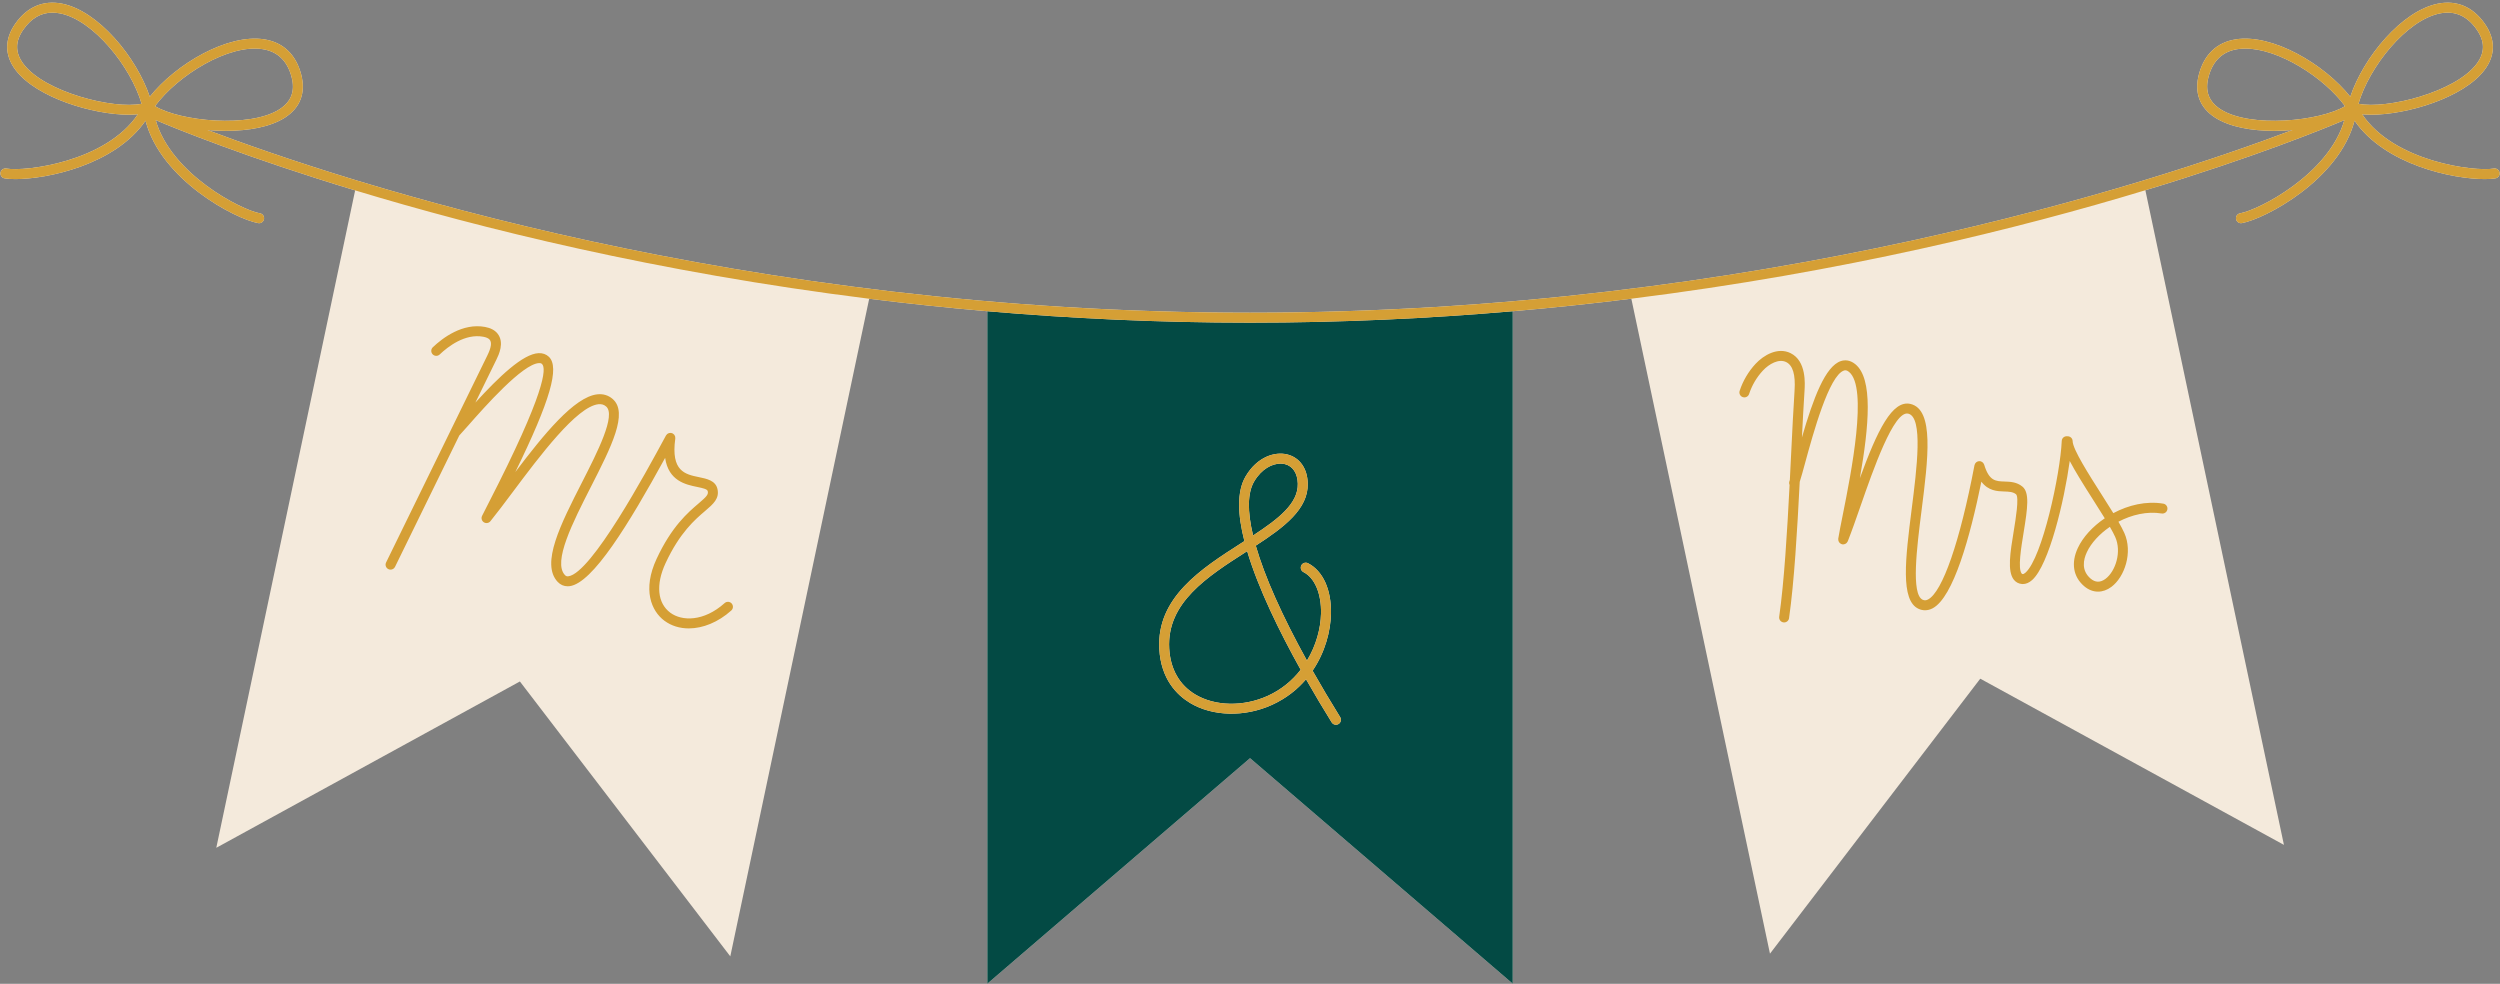 <?xml version="1.0" encoding="UTF-8"?><svg xmlns="http://www.w3.org/2000/svg" xmlns:xlink="http://www.w3.org/1999/xlink" height="221.9" preserveAspectRatio="xMidYMid meet" version="1.0" viewBox="-0.1 -0.6 563.9 221.9" width="563.9" zoomAndPan="magnify"><rect x="-0.1" y="-0.6" width="563.9" height="221.9" fill="#808080" stroke="none"/><g id="change1_1"><path d="M562.396,37.415c-4.257,0.748-22.467-1.479-29.683-12.243c0.641,0.064,1.316,0.105,2.044,0.105 c8.015,0,20.774-3.801,25.528-10.063c2.524-3.327,2.547-6.951,0.067-10.484c-2.646-3.767-6.261-5.33-10.46-4.523 c-8.2,1.579-16.871,12.081-19.861,21.007c-5.865-7.362-17.608-14.258-25.853-12.937c-4.22,0.678-7.082,3.385-8.278,7.83 c-1.122,4.168,0.141,7.566,3.653,9.827c3.285,2.115,8.22,2.982,13.279,2.982c1.391,0,2.791-0.066,4.169-0.189 c-31.319,11.854-120.458,41.207-235.144,41.207c-114.66,0-203.814-29.353-235.14-41.207c1.376,0.123,2.775,0.189,4.164,0.189 c5.058,0,9.995-0.867,13.279-2.982c3.511-2.261,4.774-5.659,3.653-9.827c-1.196-4.445-4.059-7.153-8.278-7.83 c-8.256-1.321-19.99,5.575-25.853,12.937c-2.99-8.926-11.661-19.427-19.861-21.006C9.629-0.599,6.009,0.963,3.362,4.73 C0.881,8.262,0.905,11.887,3.43,15.214c4.753,6.262,17.513,10.063,25.527,10.063c0.729,0,1.404-0.041,2.045-0.105 C23.784,35.937,5.569,38.167,1.318,37.415c-0.608-0.104-1.193,0.3-1.301,0.911c-0.107,0.611,0.3,1.193,0.911,1.301 c0.625,0.11,1.449,0.17,2.431,0.17c7.116,0,22.463-3.156,29.366-13.172c3.477,13.4,20.28,22.195,25.429,23.103 c0.066,0.012,0.132,0.017,0.196,0.017c0.535,0,1.009-0.383,1.105-0.928c0.107-0.611-0.3-1.193-0.911-1.301 c-4.178-0.737-20.041-8.8-23.523-21.025c4.58,1.942,20.387,8.39,44.986,15.852l-31.32,148.287l68.48-37.518l47.459,62.006 l31.329-148.33c8.633,1.077,17.523,2.026,26.654,2.815v151.67l59.249-50.859l59.249,50.859V69.604 c9.167-0.792,18.092-1.745,26.757-2.828l31.27,147.735l47.433-62.026l68.496,37.488l-31.254-147.66 c24.543-7.45,40.314-13.883,44.886-15.822c-3.481,12.226-19.345,20.288-23.524,21.025c-0.611,0.108-1.019,0.69-0.91,1.301 c0.095,0.544,0.569,0.928,1.104,0.928c0.065,0,0.13-0.005,0.196-0.017c5.148-0.909,21.953-9.703,25.428-23.104 c6.903,10.017,22.251,13.173,29.366,13.173c0.981,0,1.807-0.06,2.431-0.17c0.611-0.108,1.019-0.69,0.91-1.301 C563.589,37.715,563.007,37.306,562.396,37.415z M5.218,13.856C3.289,11.314,3.283,8.751,5.2,6.021 c1.762-2.509,3.955-3.773,6.535-3.773c0.537,0,1.092,0.055,1.662,0.165c7.602,1.463,16.006,12.061,18.443,20.393 C25.438,24.093,10.028,20.192,5.218,13.856z M34.869,23.341c5.143-6.994,16.674-14.07,24.31-12.847 c3.328,0.535,5.503,2.619,6.466,6.196c0.867,3.221-0.016,5.627-2.7,7.356C56.258,28.353,40.442,26.741,34.869,23.341z M500.77,24.046c-2.683-1.728-3.567-4.134-2.7-7.356c0.963-3.577,3.137-5.662,6.465-6.196c0.589-0.094,1.199-0.139,1.827-0.139 c7.551,0,17.737,6.529,22.484,12.986C523.273,26.741,507.459,28.353,500.77,24.046z M550.318,2.413 c3.307-0.639,6.068,0.577,8.196,3.608c1.918,2.73,1.911,5.293-0.019,7.835c-4.809,6.336-20.219,10.236-26.62,8.95 C534.312,14.473,542.715,3.876,550.318,2.413z" fill="#f4eadc"/></g><g><g id="change2_1"><path d="M281.857,72.181c-20.636,0-40.444-0.952-59.249-2.577v151.67l59.249-50.859l59.249,50.859V69.604 C322.301,71.229,302.493,72.181,281.857,72.181z M301.826,162.705c-0.184,0.114-0.389,0.169-0.591,0.169 c-0.376,0-0.742-0.189-0.955-0.531c-1.796-2.896-3.781-6.198-5.79-9.727c-1.956,2.299-4.486,4.32-7.687,5.777 c-6.155,2.802-13.416,2.623-18.505-0.455c-2.942-1.78-6.53-5.333-6.909-12.151c-0.646-11.629,9.503-18.127,18.458-23.861 c0.248-0.158,0.493-0.316,0.739-0.473c-1.532-6.009-1.734-11.194,0.274-14.601c2.607-4.423,6.621-5.666,9.449-4.934 c2.771,0.717,4.479,3.152,4.567,6.513c0.152,5.803-5.366,9.912-11.729,14.043c1.99,6.926,5.887,15.701,11.548,25.94 c2.075-3.426,3.101-7.255,3.174-10.637c0.096-4.468-1.418-8.045-3.954-9.334c-0.553-0.281-0.773-0.957-0.492-1.51 c0.281-0.554,0.955-0.774,1.51-0.492c3.362,1.71,5.3,5.966,5.183,11.386c-0.084,3.889-1.304,8.667-4.151,12.855 c1.896,3.348,3.974,6.846,6.225,10.477C302.514,161.686,302.352,162.378,301.826,162.705z M282.541,120.188 c-1.315-5.491-1.259-9.633,0.252-12.195c1.684-2.857,4.076-4.022,5.951-4.022c0.355,0,0.692,0.042,1.001,0.122 c1.772,0.458,2.823,2.062,2.884,4.399C292.747,112.969,288.257,116.447,282.541,120.188z M281.211,123.719 c2.509,8.417,7.269,18.133,12.07,26.751c-1.866,2.397-4.323,4.474-7.409,5.879c-5.5,2.502-11.942,2.372-16.413-0.332 c-3.556-2.152-5.572-5.732-5.829-10.354c-0.574-10.319,8.577-16.178,17.426-21.845 C281.108,123.784,281.159,123.751,281.211,123.719z" fill="#034a44"/></g><g id="change3_1"><path d="M164.933,135.52c0.414,0.462,0.375,1.172-0.087,1.586c-2.956,2.651-6.419,4.038-9.583,4.038 c-2.023,0-3.923-0.566-5.495-1.73c-2.969-2.199-4.992-7.02-1.768-13.956c3.404-7.323,7.072-10.452,9.499-12.523 c1.786-1.524,2.22-1.993,2.04-2.751c-0.107-0.451-1.02-0.671-2.403-0.954c-2.541-0.521-6.451-1.334-7.21-6.55 c-8.229,15.004-16.345,28.248-21.53,28.932c-0.154,0.02-0.306,0.03-0.455,0.03c-0.86,0-1.629-0.336-2.245-0.987 c-3.883-4.096,0.673-13.03,5.497-22.488c3.437-6.739,7.714-15.126,5.418-17.087c-0.493-0.421-1.046-0.58-1.74-0.504 c-4.896,0.544-13.253,11.709-19.355,19.861c-1.823,2.436-3.545,4.736-5.002,6.53c-0.359,0.441-0.99,0.546-1.472,0.241 c-0.481-0.304-0.658-0.92-0.413-1.433c0.271-0.566,0.795-1.587,1.488-2.935c12.851-25.007,13.059-30.367,12.04-31.336 c-0.11-0.104-0.28-0.227-0.672-0.204c-3.715,0.164-12.326,9.939-16.002,14.113c-0.85,0.964-1.524,1.728-1.985,2.213l-14.495,29.631 c-0.195,0.398-0.594,0.629-1.01,0.629c-0.166,0-0.333-0.037-0.492-0.114c-0.557-0.273-0.788-0.945-0.515-1.502l22.861-46.731 c0.853-1.743,1.021-2.892,0.513-3.511c-0.26-0.318-0.753-0.546-1.466-0.677c-4.088-0.75-7.905,2.187-9.819,4.005 c-0.45,0.427-1.159,0.409-1.588-0.041c-0.427-0.45-0.409-1.161,0.041-1.588c2.223-2.112,6.715-5.514,11.772-4.585 c1.25,0.23,2.19,0.722,2.796,1.462c1.669,2.036,0.287,4.859-0.232,5.922l-4.736,9.682c5.294-5.798,10.703-10.994,14.259-11.151 c0.91-0.041,1.712,0.243,2.318,0.82c2.466,2.345,0.343,9.835-7.572,26c6.41-8.483,13.289-16.954,18.491-17.533 c1.318-0.144,2.477,0.199,3.447,1.029c3.643,3.111-0.305,10.852-4.876,19.814c-4.059,7.958-8.659,16.978-5.868,19.923 c0.226,0.239,0.45,0.317,0.776,0.275c5.197-0.686,17.587-23.575,21.658-31.097l0.361-0.666c0.004-0.007,0.011-0.011,0.015-0.018 c0.045-0.08,0.111-0.142,0.173-0.207c0.038-0.04,0.067-0.09,0.111-0.124c0.068-0.053,0.149-0.083,0.228-0.119 c0.051-0.024,0.097-0.058,0.152-0.074c0.065-0.019,0.135-0.013,0.203-0.02c0.079-0.007,0.155-0.024,0.237-0.014 c0.008,0.001,0.015-0.003,0.023-0.001c0.068,0.009,0.124,0.045,0.187,0.066c0.064,0.021,0.131,0.026,0.193,0.059 c0.007,0.004,0.011,0.011,0.018,0.015c0.077,0.044,0.135,0.107,0.199,0.166c0.044,0.041,0.097,0.072,0.133,0.12 c0.042,0.055,0.064,0.121,0.095,0.183c0.034,0.066,0.077,0.127,0.098,0.2c0.015,0.053,0.009,0.11,0.016,0.165 c0.012,0.09,0.028,0.178,0.017,0.272c-0.001,0.007,0.002,0.014,0.001,0.022c-1.029,7.406,2.222,8.073,5.366,8.717 c1.73,0.355,3.691,0.757,4.137,2.635c0.517,2.176-0.933,3.413-2.768,4.979c-2.279,1.944-5.723,4.882-8.92,11.761 c-2.255,4.85-1.855,9.039,1.069,11.204c2.59,1.919,7.525,2.056,12.243-2.175C163.809,135.019,164.518,135.058,164.933,135.52z M488.774,114.296c-0.101,0.612-0.678,1.026-1.292,0.923c-3.268-0.543-6.754,0.287-9.752,1.86c0.549,0.951,1.006,1.806,1.328,2.526 c1.979,4.412,0.058,9.951-2.904,12.164c-0.964,0.719-1.998,1.079-3.019,1.079c-1.101,0-2.186-0.416-3.152-1.246 c-2.461-2.114-2.973-5.251-1.404-8.608c1.142-2.442,3.327-4.836,6.071-6.689c-0.785-1.28-1.677-2.678-2.589-4.111 c-2.279-3.576-4.103-6.504-5.313-8.819c-1.21,8.903-4.679,23.487-8.486,26.863c-0.673,0.597-1.375,0.899-2.09,0.899 c-0.066,0-0.13-0.003-0.195-0.008c-0.748-0.057-1.386-0.395-1.845-0.979c-1.5-1.908-0.808-6.13-0.007-11.019 c0.434-2.647,1.241-7.574,0.512-8.244c-0.701-0.564-1.612-0.593-2.668-0.627c-1.573-0.05-3.571-0.123-5.153-2.214 c-2.517,12.339-6.306,26.108-10.999,28.566c-0.559,0.293-1.136,0.44-1.71,0.44c-0.48,0-0.96-0.103-1.424-0.31 c-4.202-1.864-2.989-11.436-1.586-22.52c1.169-9.222,2.623-20.7-0.775-21.52c-3.243-0.79-7.944,12.75-10.762,20.837 c-1.021,2.929-1.985,5.696-2.876,7.949c-0.009,0.024-0.029,0.039-0.04,0.062c-0.038,0.08-0.088,0.151-0.142,0.218 c-0.034,0.042-0.063,0.086-0.103,0.123c-0.065,0.06-0.141,0.105-0.217,0.149c-0.042,0.024-0.079,0.054-0.123,0.072 c-0.095,0.038-0.196,0.054-0.298,0.065c-0.036,0.004-0.069,0.019-0.106,0.019c-0.005,0-0.009,0.002-0.013,0.002 c-0.059,0-0.12-0.004-0.181-0.014c-0.042-0.007-0.075-0.032-0.116-0.044c-0.039-0.011-0.079-0.006-0.118-0.021 c-0.033-0.013-0.054-0.04-0.085-0.055c-0.069-0.035-0.132-0.077-0.191-0.124c-0.056-0.045-0.107-0.09-0.152-0.143 c-0.046-0.054-0.085-0.113-0.12-0.175c-0.036-0.063-0.066-0.125-0.089-0.194c-0.022-0.066-0.035-0.135-0.045-0.205 c-0.01-0.075-0.014-0.147-0.009-0.224c0.002-0.035-0.01-0.068-0.004-0.104c0.22-1.362,0.603-3.276,1.046-5.491 c1.854-9.278,5.713-28.586,1.388-32.113c-0.526-0.429-0.867-0.4-1.131-0.316c-3.386,1.086-7.004,14.351-8.743,20.727 c-0.502,1.844-0.917,3.363-1.249,4.388c-0.559,11.019-1.242,22.544-2.406,30.743c-0.08,0.56-0.56,0.965-1.111,0.965 c-0.053,0-0.105-0.003-0.159-0.011c-0.614-0.087-1.041-0.656-0.954-1.27c1.123-7.908,1.797-19.012,2.346-29.734 c-0.12-0.261-0.14-0.568-0.032-0.859c0.028-0.074,0.058-0.165,0.088-0.252c0.096-1.906,0.189-3.797,0.28-5.65 c0.262-5.342,0.51-10.387,0.784-14.552c0.235-3.566-0.386-5.66-1.9-6.402c-1.641-0.805-3.822,0.389-5.254,1.929 c-1.392,1.499-2.463,3.32-3.099,5.265c-0.193,0.589-0.822,0.912-1.416,0.719c-0.589-0.192-0.911-0.827-0.718-1.416 c0.735-2.252,1.976-4.36,3.588-6.096c1.85-1.993,5.03-3.818,7.888-2.418c3.6,1.765,3.264,6.884,3.153,8.566 c-0.202,3.074-0.391,6.639-0.581,10.45c2.557-8.828,5.269-16.096,8.809-17.231c0.777-0.248,1.963-0.324,3.236,0.714 c4.013,3.272,3.115,13.796,1.023,25.714c3.917-10.736,7.297-17.744,11.441-16.745c5.353,1.292,3.957,12.316,2.477,23.986 c-1.073,8.464-2.407,18.998,0.268,20.184c0.395,0.175,0.76,0.155,1.182-0.067c3.276-1.715,7.196-13.043,10.487-30.301 c0.01-0.055,0.043-0.097,0.061-0.148c0.025-0.073,0.047-0.146,0.087-0.212c0.037-0.062,0.088-0.114,0.137-0.168 c0.048-0.053,0.091-0.106,0.149-0.149c0.059-0.045,0.13-0.075,0.199-0.107c0.05-0.024,0.09-0.062,0.145-0.078 c0.016-0.005,0.032,0,0.049-0.005c0.07-0.018,0.14-0.016,0.21-0.02c0.079-0.005,0.157-0.015,0.234-0.003 c0.015,0.002,0.029-0.003,0.044-0.001c0.052,0.01,0.093,0.041,0.142,0.058c0.077,0.026,0.152,0.049,0.222,0.091 c0.059,0.035,0.108,0.084,0.16,0.13c0.056,0.049,0.111,0.095,0.156,0.155c0.045,0.06,0.076,0.132,0.109,0.202 c0.023,0.049,0.059,0.087,0.076,0.141c1.122,3.698,2.581,3.744,4.601,3.809c1.273,0.041,2.717,0.087,4.005,1.122 c1.676,1.348,1.204,4.814,0.295,10.357c-0.563,3.434-1.333,8.136-0.444,9.268c0.061,0.078,0.114,0.117,0.25,0.128 c0.13,0.019,0.373-0.11,0.624-0.332c3.768-3.342,7.842-22.2,8.169-29.689c0.027-0.62,0.519-1.087,1.171-1.073 c0.029,0.001,0.052,0.016,0.08,0.02c0.02-0.001,0.036-0.012,0.056-0.013c0.642,0.004,1.134,0.479,1.147,1.099 c0.039,1.852,3.655,7.526,6.56,12.085c0.921,1.445,1.819,2.856,2.619,4.158c3.41-1.821,7.412-2.784,11.277-2.14 C488.462,113.106,488.876,113.684,488.774,114.296z M477.009,120.524c-0.288-0.641-0.702-1.417-1.204-2.289 c-2.345,1.598-4.22,3.633-5.19,5.709c-0.797,1.706-1.301,4.123,0.831,5.954c1.066,0.916,2.199,0.941,3.363,0.072 C477.086,128.27,478.509,123.869,477.009,120.524z M302.188,161.159c0.327,0.527,0.164,1.219-0.362,1.546 c-0.184,0.114-0.389,0.169-0.591,0.169c-0.376,0-0.742-0.189-0.955-0.531c-1.796-2.896-3.781-6.198-5.79-9.727 c-1.956,2.299-4.486,4.32-7.687,5.777c-6.155,2.802-13.416,2.623-18.505-0.455c-2.942-1.78-6.53-5.333-6.909-12.151 c-0.646-11.629,9.503-18.127,18.458-23.861c0.248-0.158,0.493-0.316,0.739-0.473c-1.532-6.009-1.734-11.194,0.274-14.601 c2.607-4.423,6.621-5.666,9.449-4.934c2.771,0.717,4.479,3.152,4.567,6.513c0.152,5.803-5.366,9.912-11.729,14.043 c1.99,6.926,5.887,15.701,11.548,25.94c2.075-3.426,3.101-7.255,3.174-10.637c0.096-4.468-1.418-8.045-3.954-9.334 c-0.553-0.281-0.773-0.957-0.492-1.51c0.281-0.554,0.955-0.774,1.51-0.492c3.362,1.71,5.3,5.966,5.183,11.386 c-0.084,3.889-1.304,8.667-4.151,12.855C297.858,154.03,299.936,157.528,302.188,161.159z M282.541,120.188 c5.717-3.741,10.206-7.218,10.088-11.698c-0.061-2.337-1.112-3.94-2.884-4.399c-0.309-0.08-0.646-0.122-1.001-0.122 c-1.875,0-4.267,1.166-5.951,4.022C281.282,110.555,281.226,114.697,282.541,120.188z M293.281,150.47 c-4.801-8.618-9.561-18.334-12.07-26.751c-0.052,0.033-0.103,0.066-0.155,0.099c-8.849,5.666-18,11.525-17.426,21.845 c0.257,4.622,2.273,8.203,5.829,10.354c4.471,2.704,10.914,2.835,16.413,0.332C288.958,154.944,291.414,152.867,293.281,150.47z M563.697,38.325c0.109,0.611-0.299,1.193-0.91,1.301c-0.624,0.11-1.45,0.17-2.431,0.17c-7.115,0-22.464-3.156-29.366-13.173 c-3.476,13.401-20.28,22.196-25.428,23.104c-0.066,0.012-0.132,0.017-0.196,0.017c-0.535,0-1.009-0.383-1.104-0.928 c-0.109-0.611,0.299-1.193,0.91-1.301c4.179-0.737,20.043-8.799,23.524-21.025c-4.573,1.939-20.344,8.372-44.886,15.822 c-28.239,8.572-68.102,18.487-115.945,24.463c-8.665,1.082-17.59,2.036-26.757,2.828c-18.805,1.625-38.613,2.577-59.249,2.577 c-20.636,0-40.444-0.952-59.249-2.577c-9.131-0.789-18.021-1.738-26.654-2.815c-47.833-5.968-87.695-15.874-115.948-24.445 c-24.598-7.462-40.405-13.91-44.986-15.852c3.482,12.226,19.344,20.288,23.523,21.025c0.611,0.108,1.018,0.69,0.911,1.301 c-0.096,0.544-0.57,0.928-1.105,0.928c-0.065,0-0.13-0.005-0.196-0.017c-5.148-0.909-21.951-9.703-25.429-23.103 C25.822,36.64,10.475,39.797,3.359,39.797c-0.983,0-1.807-0.06-2.431-0.17c-0.611-0.108-1.018-0.69-0.911-1.301 c0.109-0.61,0.693-1.014,1.301-0.911c4.25,0.752,22.466-1.478,29.683-12.243c-0.641,0.064-1.316,0.105-2.045,0.105 c-8.014,0-20.774-3.8-25.527-10.063C0.905,11.887,0.881,8.262,3.362,4.73c2.646-3.767,6.266-5.329,10.459-4.523 c8.2,1.579,16.871,12.081,19.861,21.006C39.545,13.851,51.28,6.955,59.536,8.276c4.219,0.678,7.082,3.385,8.278,7.83 c1.121,4.168-0.141,7.566-3.653,9.827c-3.285,2.115-8.221,2.982-13.279,2.982c-1.389,0-2.788-0.066-4.164-0.189 c31.326,11.855,120.48,41.207,235.14,41.207c114.686,0,203.825-29.353,235.144-41.207c-1.378,0.123-2.778,0.189-4.169,0.189 c-5.059,0-9.993-0.867-13.279-2.982c-3.511-2.261-4.775-5.659-3.653-9.827c1.196-4.445,4.059-7.153,8.278-7.83 c8.245-1.321,19.988,5.575,25.853,12.937c2.99-8.926,11.661-19.427,19.861-21.007c4.199-0.807,7.813,0.756,10.46,4.523 c2.481,3.532,2.458,7.157-0.067,10.484c-4.754,6.262-17.513,10.063-25.528,10.063c-0.728,0-1.403-0.041-2.044-0.105 c7.216,10.764,25.427,12.991,29.683,12.243C563.007,37.306,563.589,37.715,563.697,38.325z M34.869,23.341 c5.574,3.4,21.389,5.012,28.076,0.705c2.684-1.728,3.567-4.134,2.7-7.356c-0.963-3.577-3.138-5.662-6.466-6.196 C51.542,9.271,40.012,16.346,34.869,23.341z M31.84,22.806c-2.437-8.333-10.841-18.93-18.443-20.393 c-0.57-0.11-1.125-0.165-1.662-0.165c-2.58,0-4.772,1.264-6.535,3.773c-1.917,2.73-1.911,5.293,0.018,7.835 C10.028,20.192,25.438,24.093,31.84,22.806z M531.875,22.806c6.401,1.286,21.812-2.614,26.62-8.95 c1.93-2.543,1.937-5.105,0.019-7.835c-2.129-3.031-4.889-4.247-8.196-3.608C542.715,3.876,534.312,14.473,531.875,22.806z M528.845,23.341c-4.747-6.457-14.933-12.986-22.484-12.986c-0.628,0-1.238,0.045-1.827,0.139 c-3.327,0.535-5.502,2.619-6.465,6.196c-0.867,3.222,0.016,5.628,2.7,7.356C507.459,28.353,523.273,26.741,528.845,23.341z" fill="#d59f35"/></g></g></svg>